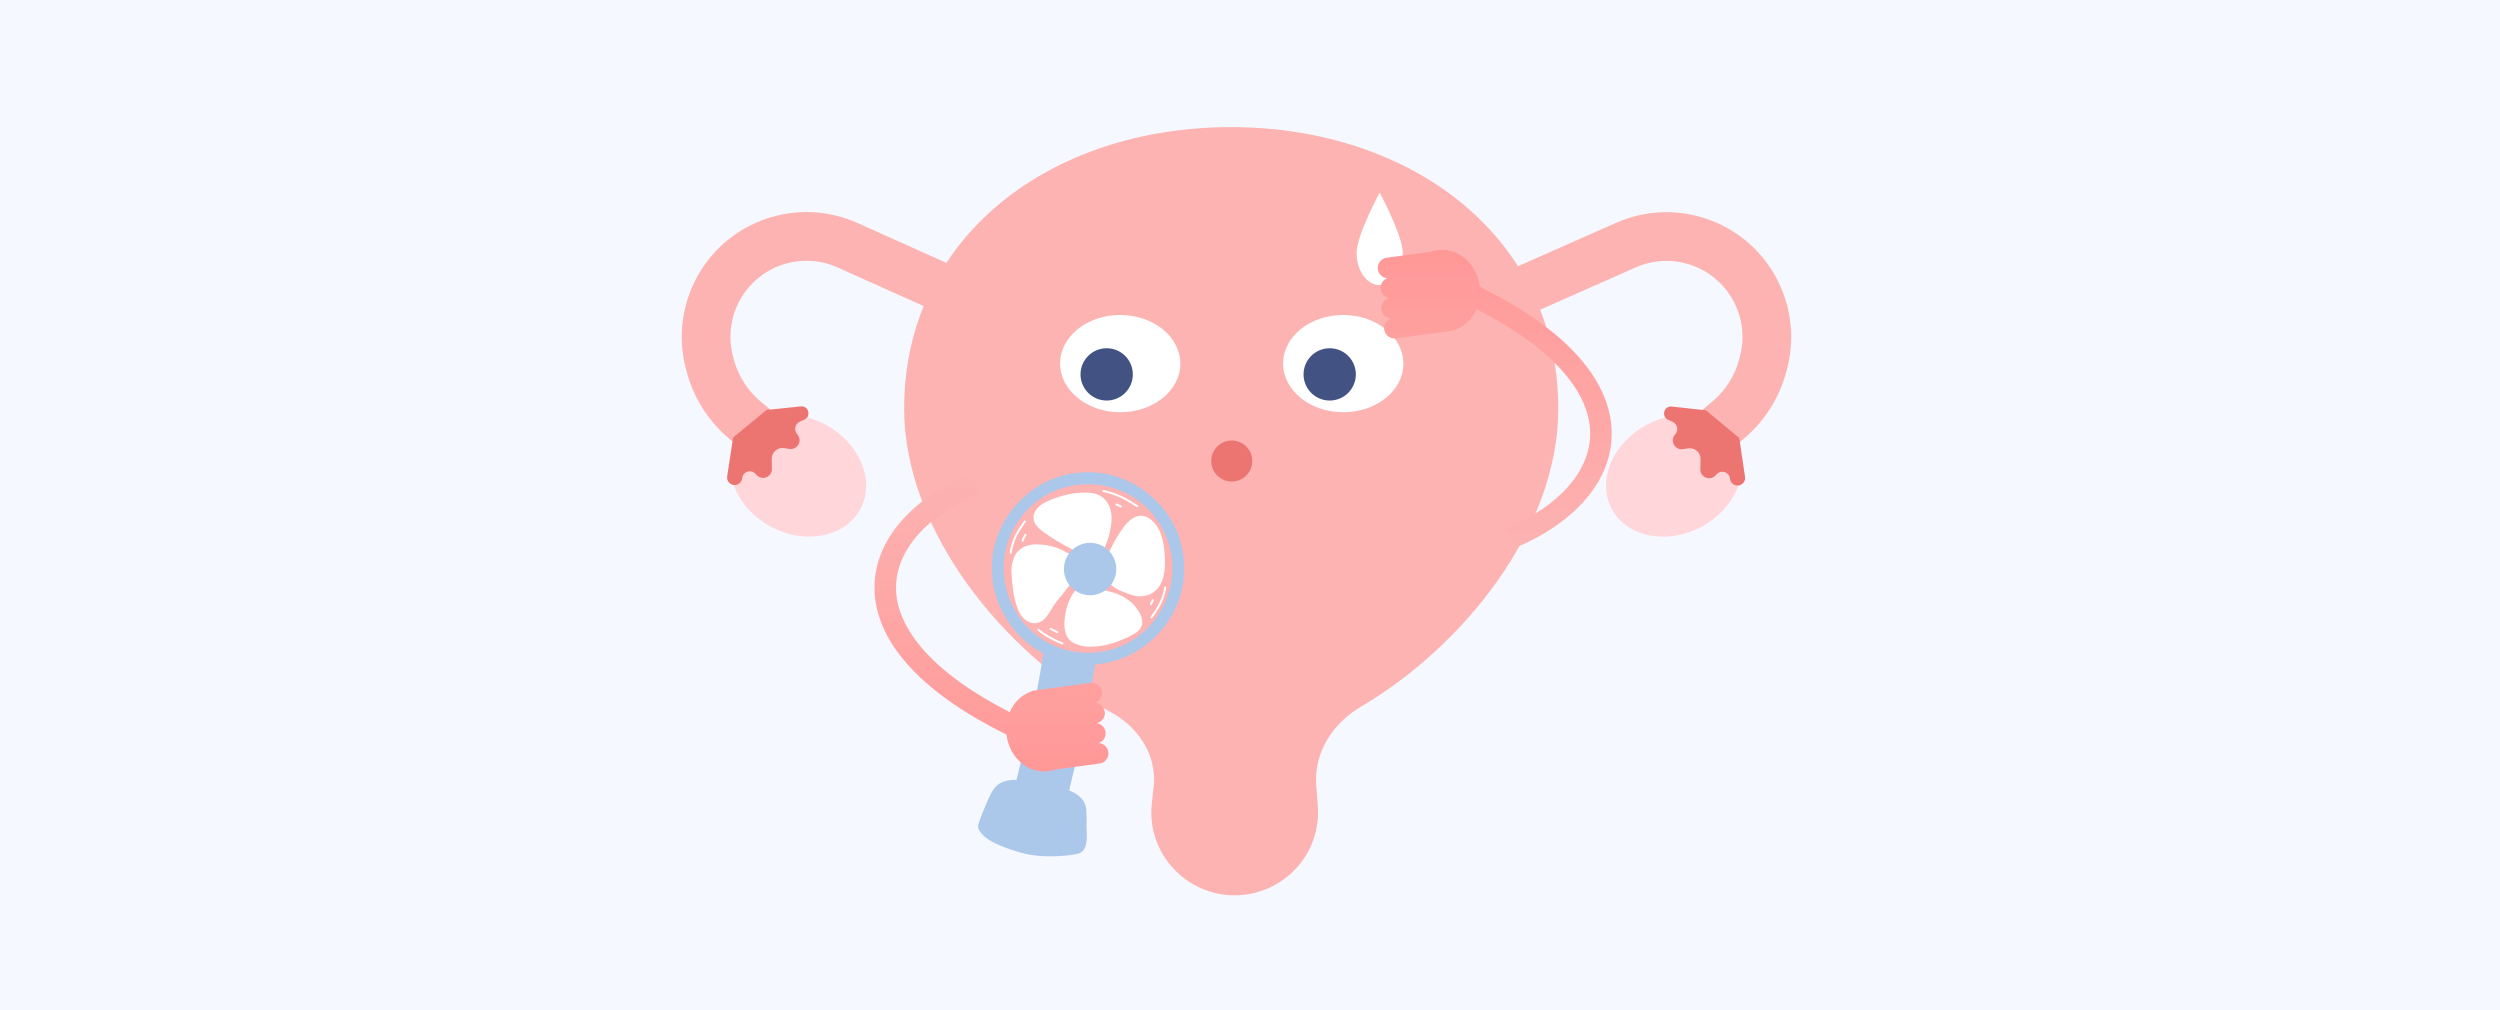 <?xml version="1.0" encoding="UTF-8"?>
<svg xmlns="http://www.w3.org/2000/svg" width="1200" height="485" viewBox="0 0 1200 485" fill="none">
  <rect x="0" y="0" width="1200" height="485" fill="#333333" stroke="none"/>
  <g clip-path="url(#clip0_1626_364)">
    <rect width="1200" height="485" fill="#F6F8FF"></rect>
    <path d="M433.999 195.739C434.213 113.428 504.634 60.793 591.336 61.018C678.037 61.242 748.186 114.241 747.973 196.553C747.824 253.91 702.325 310.336 653.235 339.221C641.446 346.158 632.775 357.873 631.801 371.517V371.517C631.677 373.247 631.677 374.984 631.801 376.714L632.548 387.181C634.191 410.188 615.714 429.756 592.649 429.756V429.756C569.023 429.757 550.348 409.27 552.865 385.779L553.735 377.661C553.987 375.304 553.987 372.926 553.735 370.569V370.569C552.422 358.318 544.334 348.004 533.537 342.068C482.524 314.021 433.845 255.256 433.999 195.739Z" fill="#FCB3B2"></path>
    <path d="M726.742 141.417L780.398 117.671C802.171 108.036 827.718 115.748 840.522 135.821V135.821C847.775 147.192 849.93 161.083 846.464 174.117L846.096 175.503C843.347 185.84 837.444 195.063 829.209 201.89L823.946 206.252" stroke="#FCB3B2" stroke-width="23.379"></path>
    <path d="M460.371 141.737L406.839 117.714C385.116 107.965 359.53 115.545 346.622 135.552V135.552C339.31 146.885 337.082 160.764 340.481 173.816L340.842 175.204C343.538 185.555 349.392 194.809 357.592 201.678L362.832 206.068" stroke="#FCB3B2" stroke-width="23.379"></path>
    <ellipse cx="27.784" cy="33.852" rx="27.784" ry="33.852" transform="matrix(-0.467 -0.884 -0.884 0.467 846.43 237.148)" fill="#FFD6D9"></ellipse>
    <path d="M837.61 228.897L834.86 210.258L818.873 196.947L802.111 195.106C798.49 195.096 797.435 200.044 800.745 201.512L802.812 202.43C805.105 203.447 805.814 206.359 804.245 208.316L803.901 208.744C801.472 211.775 804.05 216.207 807.886 215.593L810.278 215.21C813.465 214.699 816.337 217.201 816.267 220.429L816.164 225.253C816.082 229.042 820.661 230.997 823.342 228.318L824.176 227.484C826.36 225.301 830.101 226.667 830.393 229.741C830.729 233.274 835.414 234.311 837.172 231.227C837.574 230.521 837.728 229.701 837.61 228.897Z" fill="#EC7571"></path>
    <ellipse cx="383.145" cy="228.33" rx="27.784" ry="33.852" transform="rotate(-61.833 383.145 228.33)" fill="#FFD6D9"></ellipse>
    <path d="M349.047 228.638L351.893 210.014L367.949 196.786L384.72 195.031C388.341 195.041 389.37 199.994 386.053 201.445L383.981 202.352C381.683 203.357 380.959 206.266 382.518 208.231L382.859 208.661C385.273 211.704 382.672 216.123 378.839 215.489L376.449 215.093C373.264 214.566 370.38 217.053 370.433 220.281L370.511 225.105C370.573 228.895 365.984 230.827 363.317 228.133L362.487 227.295C360.315 225.101 356.567 226.447 356.259 229.52C355.905 233.052 351.214 234.064 349.473 230.971C349.074 230.263 348.924 229.442 349.047 228.638Z" fill="#EC7571"></path>
    <circle cx="591.248" cy="221.291" r="9.844" transform="rotate(0.148 591.248 221.291)" fill="#EC7571"></circle>
    <ellipse cx="28.867" cy="23.346" rx="28.867" ry="23.346" transform="matrix(-1 -0.003 -0.003 1 566.637 151.273)" fill="white"></ellipse>
    <circle cx="12.551" cy="12.551" r="12.551" transform="matrix(-1 -0.003 -0.003 1 543.793 167.195)" fill="#415283"></circle>
    <ellipse cx="28.867" cy="23.346" rx="28.867" ry="23.346" transform="matrix(-1 -0.003 -0.003 1 673.688 151.273)" fill="white"></ellipse>
    <circle cx="12.551" cy="12.551" r="12.551" transform="matrix(-1 -0.003 -0.003 1 650.844 167.195)" fill="#415283"></circle>
    <path d="M651.158 121.423C651.158 129.944 656.118 136.852 662.236 136.852C668.354 136.852 673.312 129.944 673.312 121.423C673.312 112.901 662.236 92.453 662.236 92.453C662.236 92.453 651.158 112.901 651.158 121.423Z" fill="white"></path>
    <path d="M533.35 251.806C532.902 255.823 531.754 259.783 529.93 263.391C529.721 263.731 529.549 264.274 529.086 264.292C528.823 264.276 528.609 264.066 528.616 263.796C528.795 263.449 528.977 263.099 529.158 262.746C529.136 262.738 529.114 262.728 529.092 262.717C528.906 262.579 528.765 262.408 528.556 262.297C525.755 260.75 521.462 260.964 518.494 261.968C517.792 262.215 517.069 262.433 516.437 262.834C516.253 262.952 516.068 263.178 515.87 263.326C516.426 263.648 516.979 263.977 517.525 264.316C518.064 264.628 517.55 265.479 517.023 265.141C512.655 262.479 507.98 260.344 503.804 257.369C501.251 255.685 498.533 253.953 496.859 251.324C494.322 246.831 498.26 242.602 502.246 240.836C508.487 237.893 516.482 235.851 523.392 236.593C531.547 237.235 534.393 244.532 533.35 251.806Z" fill="white"></path>
    <path d="M514.647 278.613C514.847 278.783 514.871 279.093 514.7 279.294C514.294 279.77 513.896 280.252 513.506 280.737L513.506 280.738C513.482 280.903 513.364 281.033 513.217 281.099C512.865 281.542 512.522 281.987 512.187 282.431C510.602 284.651 508.757 286.64 507.101 288.8C504.8 291.736 503.428 295.461 500.476 297.845C498.741 299.104 496.366 299.555 494.353 298.73C491.788 297.763 489.925 295.515 488.899 293.043C487.614 290.191 486.816 287.135 486.387 284.041C485.943 280.985 485.633 277.909 485.504 274.823C485.36 271.631 486.071 268.365 487.754 265.632C489.88 262.601 493.822 261.252 497.415 261.298C502.076 261.324 506.769 262.322 510.874 264.576C511.764 265.053 512.64 265.561 513.566 265.967C513.956 266.1 514.453 266.21 514.243 266.765C514.104 267.14 513.582 267.039 512.988 266.786C512.932 266.853 512.851 266.908 512.742 266.944C511.669 269.261 511.687 272.489 512.137 274.973C512.426 276.439 512.753 277.78 513.098 279.211C513.13 279.337 513.16 279.464 513.191 279.591C513.446 279.28 513.705 278.972 513.965 278.666C514.136 278.466 514.446 278.442 514.647 278.613Z" fill="white"></path>
    <path d="M545.115 291.378C547.045 293.827 548.922 297.01 548.083 300.23C547.142 303.321 543.692 304.632 541.061 306.003C536.304 308.18 531.297 309.9 526.048 310.288C523.653 310.484 521.159 310.533 518.829 309.936C516.347 309.262 513.755 308.12 512.331 305.873C510.033 301.505 510.957 296.196 512.081 291.616C512.619 289.57 513.477 287.616 514.513 285.775C514.832 285.159 517.485 280.983 517.775 283.078C517.743 283.238 517.636 283.361 517.5 283.422C517.384 283.526 517.273 283.636 517.165 283.748C517.382 283.793 517.594 283.843 517.757 283.847C518.481 283.936 519.208 284.014 519.937 284.066C521.52 284.183 523.107 284.142 524.689 284.035C525.989 283.948 527.296 283.881 528.561 283.567C528.395 283.449 528.231 283.327 528.069 283.202C527.747 282.948 527.948 282.369 528.357 282.361C528.501 282.35 528.625 282.409 528.733 282.499C529.139 282.81 529.564 283.098 530.003 283.364C530.872 283.446 531.719 283.712 532.565 283.914C534.536 284.445 536.518 285.036 538.338 285.976C539.201 286.439 540.038 286.954 540.858 287.492C541.131 287.719 541.761 288.01 541.985 288.373C543.161 289.22 544.221 290.221 545.115 291.378Z" fill="white"></path>
    <path d="M559.181 269.977C559.18 274.718 558.377 279.968 554.802 283.39C551.739 286.246 547.061 286.945 543.166 285.571C540.591 284.714 538.02 283.775 535.623 282.496C533.988 281.396 532.474 280.126 531.069 278.753C530.786 278.45 531.054 277.917 531.464 277.956C531.645 277.962 531.775 278.088 531.889 278.215C532.357 278.685 532.86 279.119 533.367 279.545C533.396 279.569 533.425 279.593 533.454 279.617C533.488 279.55 533.521 279.484 533.548 279.422C533.732 278.973 533.873 278.507 534 278.04C534.974 274.386 534.979 270.403 533.653 266.853C533.505 266.489 533.304 266.149 533.039 265.862C532.96 266.037 532.882 266.213 532.806 266.39C532.672 266.708 532.551 267.031 532.443 267.358C532.241 267.948 531.326 267.645 531.53 267.045C533.51 262.061 536.161 257.307 539.379 253.017C541.674 249.824 545.436 246.499 549.639 247.857C557.907 250.92 559.161 262.321 559.181 269.977Z" fill="white"></path>
    <path d="M567.577 264.211C563.396 240.559 539.774 223.559 516.018 227.148C493.349 229.9 475.38 250.871 476.147 273.695C476.147 273.705 476.148 273.716 476.148 273.727C476.149 273.749 476.15 273.771 476.149 273.793C476.149 273.8 476.15 273.807 476.15 273.815C476.15 273.821 476.15 273.828 476.15 273.836C476.15 273.838 476.151 273.839 476.151 273.843C476.15 273.845 476.15 273.847 476.151 273.85C476.15 273.851 476.15 273.852 476.15 273.852C476.287 290.428 486.34 306.074 500.82 313.733C500.799 313.863 500.779 313.995 500.758 314.125C500.707 314.447 500.655 314.768 500.604 315.09C498.364 329.086 495.675 343.043 492.339 356.818C490.941 362.188 489.495 367.544 488.234 372.948C488.123 373.422 488.014 373.896 487.907 374.37C487.718 374.349 487.516 374.337 487.308 374.332C486.353 374.301 485.3 374.403 485 374.456C482.811 374.67 480.624 375.368 478.873 376.727C478.447 377.084 478.049 377.487 477.674 377.927L477.674 377.928C477.42 378.225 477.177 378.536 476.944 378.864C474.973 381.628 473.671 385.368 472.406 388.23C471.656 390.053 470.898 391.873 470.24 393.732C469.731 395.197 469.059 396.836 469.885 398.316C472.082 402.224 476.537 404.387 480.54 406.038C483.832 407.364 487.266 408.551 490.707 409.472C497.091 411.131 503.738 411.336 510.285 410.765C512.21 410.635 514.119 410.45 516.026 410.087C517.663 409.877 519.327 409.24 520.259 407.801C522.612 403.875 521.283 399.047 521.559 394.716C521.58 392.563 521.56 390.402 521.391 388.256C521.358 387.907 521.299 387.562 521.219 387.224L521.219 387.223C521.124 386.826 520.998 386.439 520.844 386.062C520.116 384.254 518.765 382.683 517.205 381.536C516.25 380.89 515.235 380.334 514.196 379.827C513.891 379.677 513.583 379.532 513.272 379.39C513.26 379.384 513.247 379.379 513.234 379.372C513.265 379.241 513.293 379.11 513.323 378.978C513.479 378.281 513.637 377.584 513.795 376.888C513.881 376.499 513.969 376.11 514.058 375.721C515.413 369.777 516.982 363.882 518.225 357.912C520.688 345.301 523.282 332.711 525.506 320.055C525.539 319.873 525.57 319.693 525.602 319.511C525.622 319.368 525.644 319.225 525.667 319.081C525.676 319.021 525.686 318.963 525.695 318.903C551.92 316.948 573.002 292.021 567.577 264.211ZM517.675 313.092C488.958 309.882 472.739 277.965 487.028 252.862C503.611 223.922 545.992 226.151 559.41 256.708C571.791 285.219 548.555 316.601 517.675 313.092Z" fill="#ABC8EB"></path>
    <path d="M534.939 277.756C537.489 271.298 534.32 263.995 527.861 261.445C521.402 258.896 514.099 262.065 511.55 268.524C509 274.983 512.17 282.286 518.628 284.835C525.087 287.384 532.39 284.215 534.939 277.756Z" fill="#ABC8EB"></path>
    <path d="M484.709 265.471C484.637 264.893 484.829 264.302 484.912 263.731C485.275 261.923 485.827 260.159 486.532 258.46C487.753 255.398 489.66 252.697 491.557 250.025C491.916 249.515 492.708 250.041 492.354 250.569C490.577 253.082 488.771 255.604 487.58 258.461C486.719 260.472 486.066 262.578 485.714 264.738C485.673 264.965 485.658 265.193 485.641 265.422C485.548 265.893 484.849 265.93 484.709 265.471Z" fill="white"></path>
    <path d="M490.482 259.8C490.115 259.268 491.473 257.091 491.771 256.488C492.06 255.927 492.919 256.366 492.632 256.926C492.224 257.639 491.852 258.354 491.551 259.054C491.478 259.245 491.389 259.433 491.357 259.636C491.278 260.044 490.695 260.153 490.481 259.796L490.482 259.8Z" fill="white"></path>
    <path d="M545.604 243.368C543.34 241.969 541.095 240.49 538.703 239.323C535.813 238.017 532.85 236.749 529.715 236.225C528.809 236.341 528.934 235.076 529.863 235.267C532.842 235.758 535.68 236.93 538.436 238.132C541.116 239.353 543.581 240.98 546.079 242.527C546.622 242.838 546.154 243.682 545.604 243.368Z" fill="white"></path>
    <path d="M537.791 243.54C537.172 243.217 536.586 242.942 535.939 242.705C535.718 242.679 535.493 242.563 535.435 242.329C535.316 241.824 535.866 241.593 536.251 241.793C536.966 242.046 537.619 242.365 538.266 242.699C538.813 243.014 538.341 243.842 537.791 243.54Z" fill="white"></path>
    <path d="M552.369 296.694C552.163 296.524 552.147 296.208 552.317 296.008C553.172 294.844 553.968 293.636 554.77 292.435C556.717 289.394 558.165 285.979 558.757 282.407C558.767 282.29 558.792 282.172 558.774 282.055C558.724 281.55 559.467 281.337 559.687 281.802C559.834 282.212 559.682 282.665 559.627 283.082C559.532 283.584 559.425 284.085 559.293 284.579C558.491 287.576 557.225 290.453 555.523 293.048C554.718 294.257 553.916 295.471 553.05 296.638C552.893 296.848 552.562 296.856 552.369 296.694Z" fill="white"></path>
    <path d="M553.047 288.552C553.065 288.562 553.083 288.572 553.101 288.582C553.109 288.585 553.117 288.588 553.125 288.591C553.056 288.561 552.996 288.516 552.947 288.462C552.972 288.5 553.012 288.525 553.047 288.552ZM552.243 290.426C551.63 290.084 552.242 289.442 552.415 289.007C552.563 288.706 552.726 288.409 552.83 288.089C552.86 287.822 553.132 287.611 553.401 287.672C554.061 287.84 553.704 288.589 553.499 288.995C553.2 289.429 552.941 290.732 552.243 290.426Z" fill="white"></path>
    <path d="M509.753 309.31C506.831 308.116 503.96 306.748 501.304 305.035C500.674 304.569 497.884 302.906 497.982 302.199C498.155 301.591 498.723 301.754 499.033 302.162C501.472 304.257 504.34 305.787 507.229 307.164C508.194 307.602 509.161 308.036 510.146 308.428C510.718 308.685 510.334 309.559 509.753 309.31Z" fill="white"></path>
    <path d="M507.319 303.897C506.231 303.351 505.123 302.834 504.064 302.235C503.43 301.732 504.148 300.986 504.782 301.539C505.752 302.043 506.73 302.533 507.712 303.014C508.283 303.281 507.894 304.151 507.319 303.897Z" fill="white"></path>
    <path d="M468.791 231.725L470.741 236.513C444.903 247.041 429.739 264.441 430.1 282.712C430.445 300.066 444.802 321.463 484.663 341.799C486.613 337.281 490.13 333.721 494.569 332.078C495.126 331.743 495.76 331.515 496.446 331.423L523.364 327.795C526.068 327.431 528.567 329.325 528.946 332.027C529.279 334.401 527.864 336.608 525.682 337.355C527.989 337.498 529.96 339.249 530.293 341.623C530.656 344.211 528.941 346.6 526.419 347.117C528.564 347.414 530.344 349.101 530.659 351.347C530.992 353.722 529.575 355.93 527.39 356.677C529.699 356.817 531.672 358.57 532.005 360.945C532.384 363.647 530.499 366.133 527.795 366.497L506.507 369.365C505.475 369.738 504.394 370.011 503.271 370.165C493.654 371.487 484.66 363.845 483.182 353.097C483.158 352.929 483.137 352.761 483.118 352.594C439.95 331.304 420.235 306.722 419.763 282.917C419.274 258.275 439.417 238.111 466.839 226.938L468.791 231.725Z" fill="url(#paint0_linear_1626_364)"></path>
    <path d="M724.584 258.486L722.634 253.698C748.472 243.17 763.636 225.77 763.275 207.499C762.93 190.145 748.572 168.747 708.712 148.412C706.762 152.93 703.245 156.489 698.807 158.132C698.249 158.467 697.615 158.695 696.929 158.788L670.011 162.416C667.307 162.78 664.808 160.885 664.429 158.184C664.096 155.81 665.51 153.604 667.692 152.855C665.385 152.712 663.415 150.961 663.082 148.587C662.719 145.999 664.434 143.612 666.954 143.095C664.81 142.797 663.031 141.11 662.716 138.864C662.383 136.488 663.802 134.28 665.988 133.534C663.678 133.395 661.704 131.642 661.37 129.266C660.991 126.564 662.876 124.077 665.58 123.713L686.869 120.845C687.901 120.472 688.982 120.2 690.104 120.046C699.721 118.724 708.715 126.366 710.193 137.114C710.217 137.282 710.238 137.45 710.257 137.617C753.425 158.907 773.141 183.489 773.612 207.294C774.101 231.936 753.958 252.099 726.536 263.273L724.584 258.486Z" fill="url(#paint1_linear_1626_364)"></path>
  </g>
  <defs>
    <linearGradient id="paint0_linear_1626_364" x1="475.901" y1="226.938" x2="475.901" y2="370.829" gradientUnits="userSpaceOnUse">
      <stop stop-color="#FCB3B2"></stop>
      <stop offset="1" stop-color="#FF9897"></stop>
    </linearGradient>
    <linearGradient id="paint1_linear_1626_364" x1="717.474" y1="263.273" x2="717.474" y2="119.382" gradientUnits="userSpaceOnUse">
      <stop stop-color="#FCB3B2"></stop>
      <stop offset="1" stop-color="#FF9897"></stop>
    </linearGradient>
    <clipPath id="clip0_1626_364">
      <rect width="1200" height="485" fill="white"></rect>
    </clipPath>
  </defs>
</svg>
